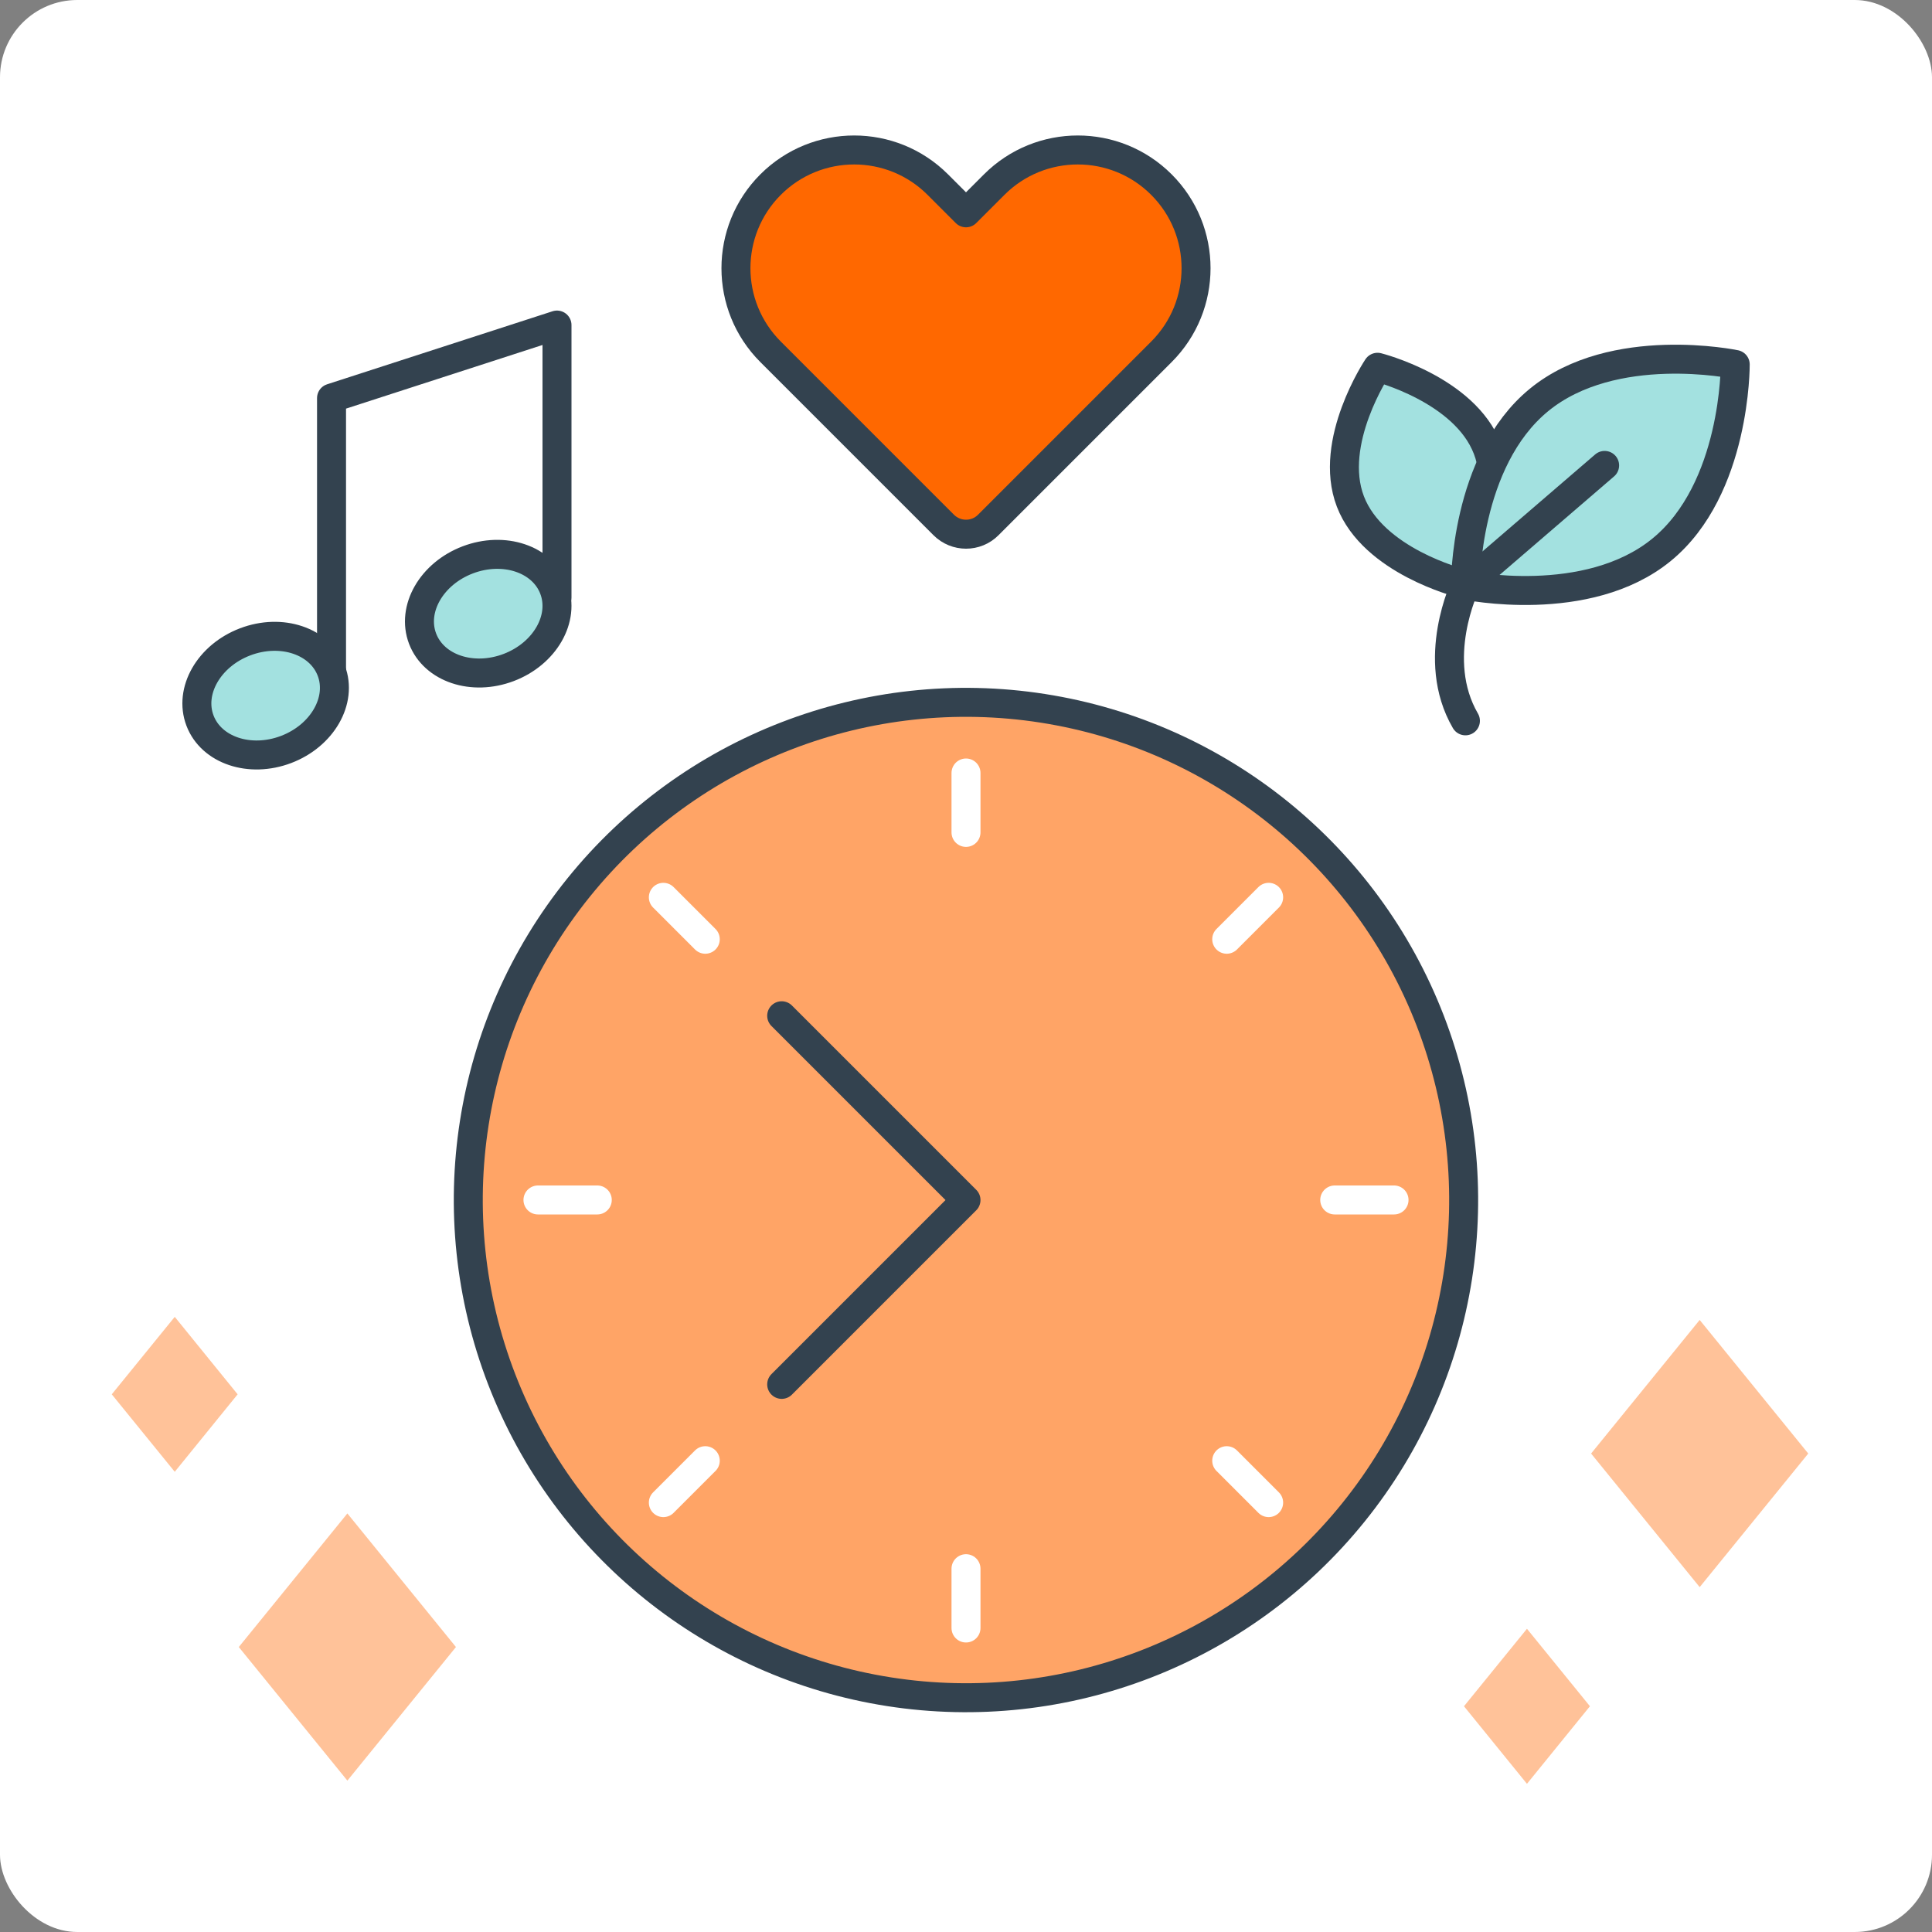 <?xml version="1.0" encoding="UTF-8"?>
<svg id="Layer_1" xmlns="http://www.w3.org/2000/svg" viewBox="0 0 200 200">
  <rect x="0" y="0" width="200" height="200" fill="#808080" stroke="none"/>
  <defs>
    <style>
      .cls-1 {
        fill: #ffa466;
      }

      .cls-1, .cls-2, .cls-3, .cls-4, .cls-5 {
        stroke-linecap: round;
        stroke-linejoin: round;
        stroke-width: 3px;
      }

      .cls-1, .cls-2, .cls-3, .cls-5 {
        stroke: #33424f;
      }

      .cls-6 {
        fill: #ffc299;
      }

      .cls-7 {
        fill: #fff;
      }

      .cls-2 {
        fill: #a3e1e0;
      }

      .cls-3 {
        fill: #ff6800;
      }

      .cls-4 {
        stroke: #fff;
      }

      .cls-4, .cls-5 {
        fill: none;
      }
    </style>
  </defs>
  <rect class="cls-7" x="0" width="200" height="200" rx="8" ry="8"/>
  <g>
    <g>
      <polygon class="cls-6" points="35.96 156.67 47.2 170.5 35.96 184.33 24.72 170.5 35.96 156.67"/>
      <polygon class="cls-6" points="18.09 136.32 24.6 144.34 18.09 152.36 11.57 144.34 18.09 136.32"/>
    </g>
    <g>
      <polygon class="cls-6" points="175.95 164.3 187.19 150.47 175.95 136.64 164.71 150.47 175.95 164.3"/>
      <polygon class="cls-6" points="158.07 184.66 164.59 176.63 158.07 168.61 151.55 176.63 158.07 184.66"/>
    </g>
    <path class="cls-3" d="M102.92,19.11l-2.92,2.92-2.92-2.92c-4.78-4.78-12.53-4.78-17.31,0h0c-4.78,4.78-4.78,12.53,0,17.31l17.92,17.92c1.28,1.28,3.35,1.28,4.62,0l17.92-17.92c4.78-4.78,4.78-12.53,0-17.31h0c-4.78-4.78-12.53-4.78-17.31,0Z"/>
    <g>
      <circle class="cls-1" cx="100" cy="124.24" r="51.52" transform="translate(-38.19 203.85) rotate(-81.12)"/>
      <g>
        <line class="cls-4" x1="131.33" y1="92.89" x2="126.99" y2="97.23"/>
        <line class="cls-4" x1="144.31" y1="124.22" x2="138.17" y2="124.22"/>
        <line class="cls-4" x1="131.33" y1="155.55" x2="126.99" y2="151.21"/>
        <line class="cls-4" x1="100" y1="168.53" x2="100" y2="162.39"/>
        <line class="cls-4" x1="68.67" y1="155.55" x2="73.01" y2="151.21"/>
        <line class="cls-4" x1="55.69" y1="124.22" x2="61.83" y2="124.22"/>
        <line class="cls-4" x1="68.67" y1="92.89" x2="73.01" y2="97.23"/>
        <line class="cls-4" x1="100" y1="86.17" x2="100" y2="80.02"/>
      </g>
      <polyline class="cls-5" points="80.92 105.15 100 124.23 80.92 143.31"/>
    </g>
    <g>
      <polyline class="cls-5" points="34.32 69.42 34.32 41.21 57.66 33.65 57.66 61.86"/>
      <ellipse class="cls-2" cx="27.5" cy="72.01" rx="7.27" ry="5.96" transform="translate(-23.8 14.48) rotate(-20.82)"/>
      <ellipse class="cls-2" cx="50.54" cy="63.53" rx="7.27" ry="5.96" transform="translate(-19.28 22.11) rotate(-20.82)"/>
    </g>
    <g>
      <path class="cls-2" d="M153.98,46.46c2.37,6.16-2.81,13.89-2.81,13.89,0,0-9.02-2.27-11.38-8.44s2.81-13.89,2.81-13.89c0,0,9.02,2.27,11.38,8.44Z"/>
      <path class="cls-2" d="M172.01,56.91c7.71-6.31,7.62-19.18,7.62-19.18,0,0-12.6-2.64-20.31,3.67s-7.62,19.18-7.62,19.18c0,0,12.6,2.64,20.31-3.67Z"/>
      <path class="cls-5" d="M166.11,48.18l-14.41,12.4s-3.72,7.65,0,14.04"/>
    </g>
  </g>
</svg>